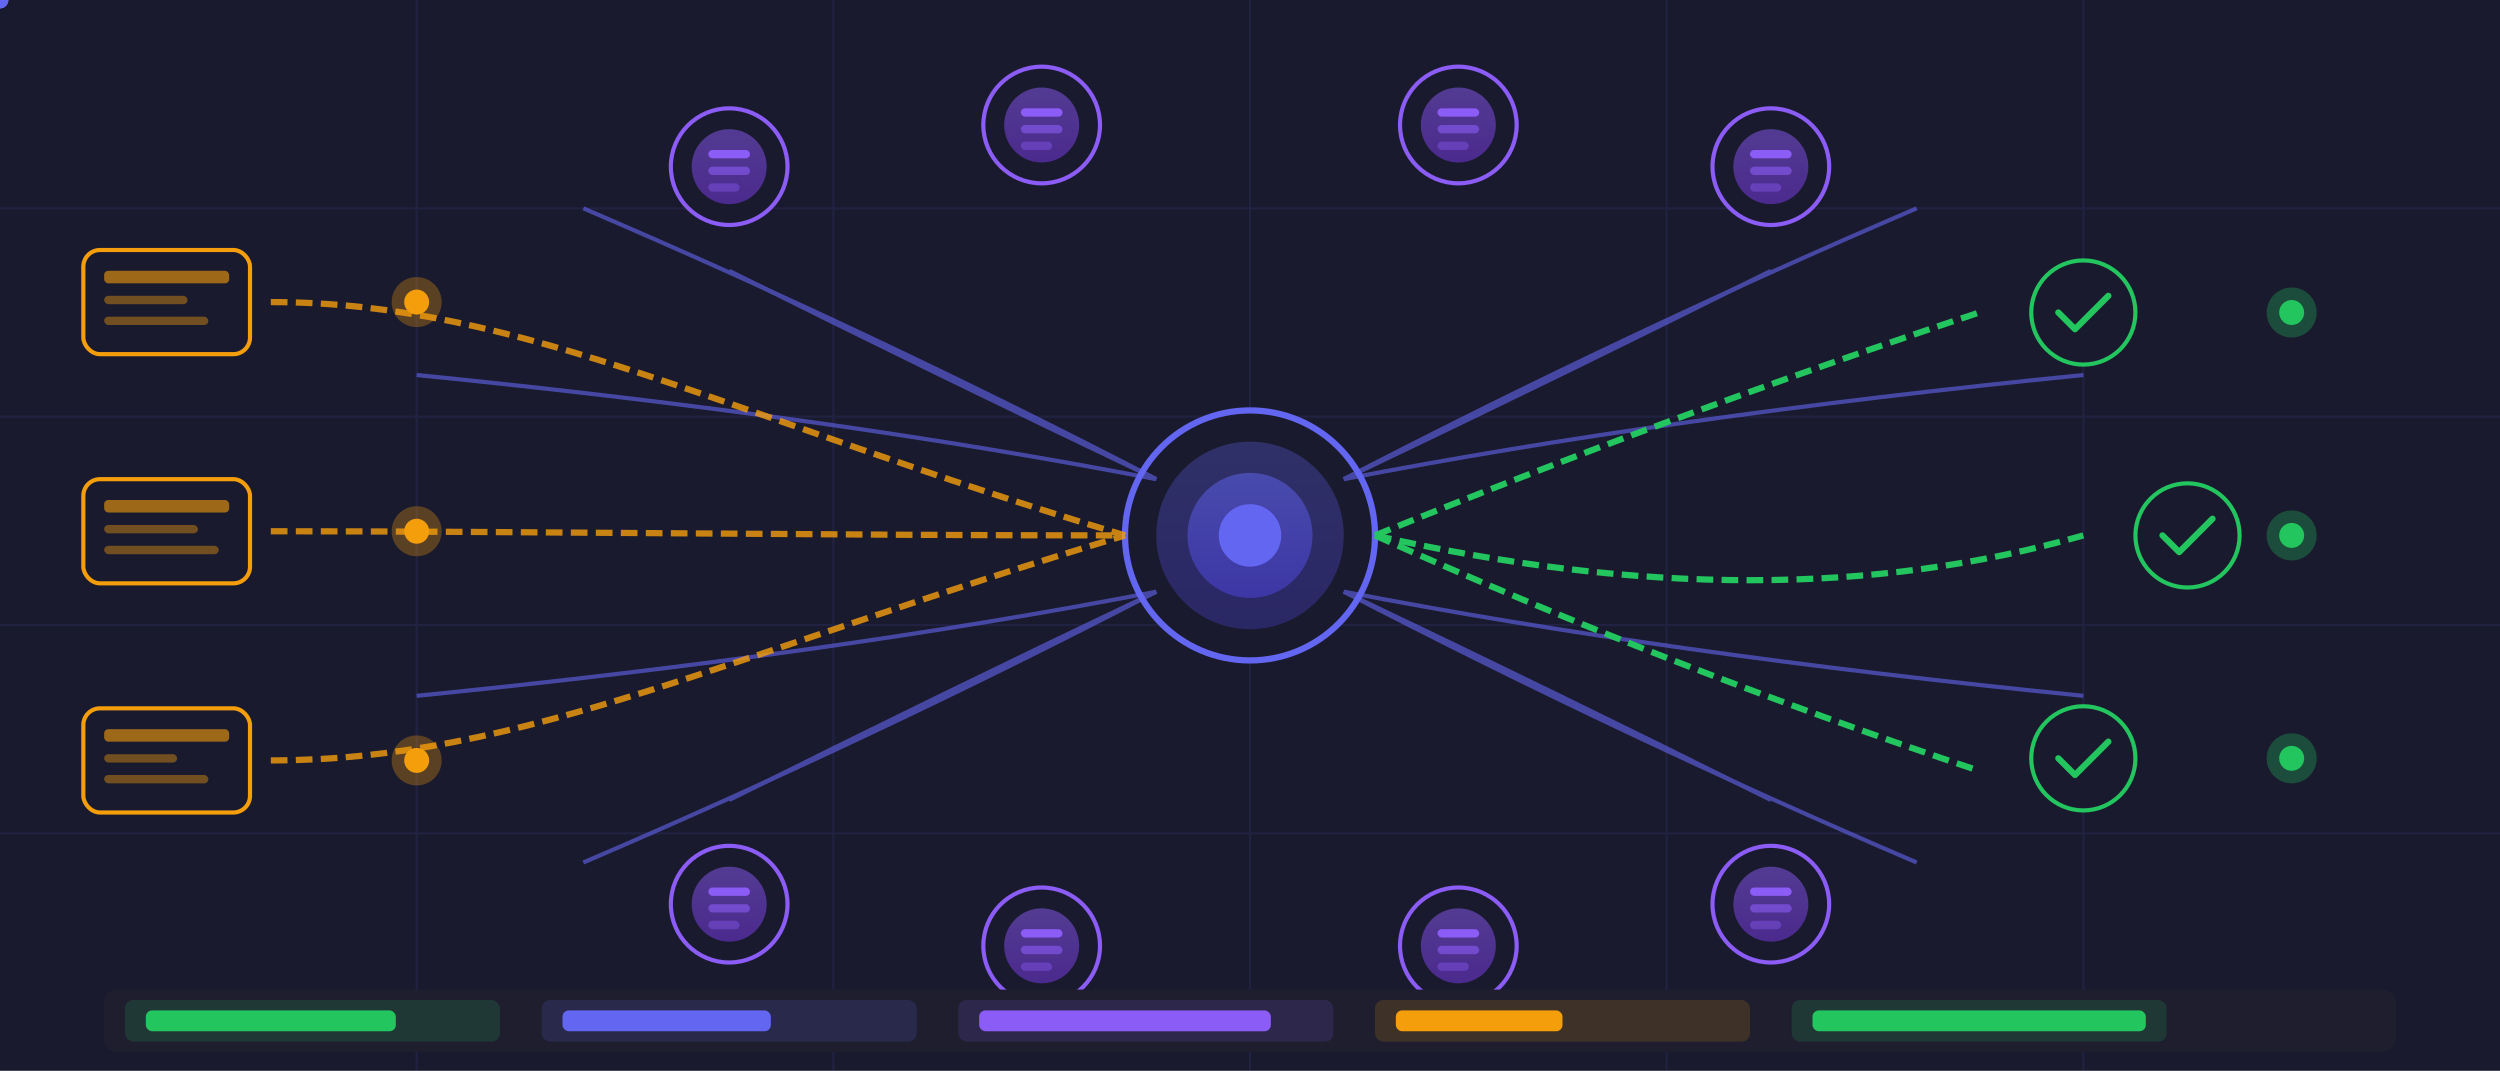 <svg width="1200" height="514" viewBox="0 0 1200 514" fill="none" xmlns="http://www.w3.org/2000/svg">
  <defs>
    <linearGradient id="bgGrad" x1="0" y1="0" x2="1200" y2="514">
      <stop offset="0%" stop-color="#1a1a2e"/>
      <stop offset="100%" stop-color="#0a0a0b"/>
    </linearGradient>
    <linearGradient id="nodeGrad1" x1="0" y1="0" x2="0" y2="1">
      <stop offset="0%" stop-color="#6366f1"/>
      <stop offset="100%" stop-color="#4f46e5"/>
    </linearGradient>
    <linearGradient id="nodeGrad2" x1="0" y1="0" x2="0" y2="1">
      <stop offset="0%" stop-color="#8b5cf6"/>
      <stop offset="100%" stop-color="#7c3aed"/>
    </linearGradient>
    <linearGradient id="nodeGrad3" x1="0" y1="0" x2="0" y2="1">
      <stop offset="0%" stop-color="#22c55e"/>
      <stop offset="100%" stop-color="#16a34a"/>
    </linearGradient>
    <filter id="glow" x="-50%" y="-50%" width="200%" height="200%">
      <feGaussianBlur stdDeviation="4" result="blur"/>
      <feMerge>
        <feMergeNode in="blur"/>
        <feMergeNode in="SourceGraphic"/>
      </feMerge>
    </filter>
  </defs>

  <rect width="1200" height="514" fill="url(#bgGrad)"/>

  <!-- Grid pattern background -->
  <g opacity="0.1">
    <line x1="0" y1="100" x2="1200" y2="100" stroke="#6366f1" stroke-width="1"/>
    <line x1="0" y1="200" x2="1200" y2="200" stroke="#6366f1" stroke-width="1"/>
    <line x1="0" y1="300" x2="1200" y2="300" stroke="#6366f1" stroke-width="1"/>
    <line x1="0" y1="400" x2="1200" y2="400" stroke="#6366f1" stroke-width="1"/>
    <line x1="200" y1="0" x2="200" y2="514" stroke="#6366f1" stroke-width="1"/>
    <line x1="400" y1="0" x2="400" y2="514" stroke="#6366f1" stroke-width="1"/>
    <line x1="600" y1="0" x2="600" y2="514" stroke="#6366f1" stroke-width="1"/>
    <line x1="800" y1="0" x2="800" y2="514" stroke="#6366f1" stroke-width="1"/>
    <line x1="1000" y1="0" x2="1000" y2="514" stroke="#6366f1" stroke-width="1"/>
  </g>

  <!-- Central AI brain/hub node -->
  <circle cx="600" cy="257" r="60" fill="#1a1a2e" stroke="#6366f1" stroke-width="3"/>
  <circle cx="600" cy="257" r="45" fill="url(#nodeGrad1)" opacity="0.3"/>
  <circle cx="600" cy="257" r="30" fill="url(#nodeGrad1)" opacity="0.5"/>
  <circle cx="600" cy="257" r="15" fill="#6366f1" filter="url(#glow)"/>

  <!-- Neural network lines from center -->
  <g stroke="#6366f1" stroke-width="2" opacity="0.6">
    <!-- To top left approvers -->
    <path d="M555 230 Q 450 180, 350 130" fill="none"/>
    <path d="M555 230 Q 420 160, 280 100" fill="none"/>
    <path d="M555 230 Q 400 200, 200 180" fill="none"/>

    <!-- To top right approvers -->
    <path d="M645 230 Q 750 180, 850 130" fill="none"/>
    <path d="M645 230 Q 780 160, 920 100" fill="none"/>
    <path d="M645 230 Q 800 200, 1000 180" fill="none"/>

    <!-- To bottom left approvers -->
    <path d="M555 284 Q 450 334, 350 384" fill="none"/>
    <path d="M555 284 Q 420 354, 280 414" fill="none"/>
    <path d="M555 284 Q 400 314, 200 334" fill="none"/>

    <!-- To bottom right approvers -->
    <path d="M645 284 Q 750 334, 850 384" fill="none"/>
    <path d="M645 284 Q 780 354, 920 414" fill="none"/>
    <path d="M645 284 Q 800 314, 1000 334" fill="none"/>
  </g>

  <!-- Invoice input nodes (left side) -->
  <g filter="url(#glow)">
    <rect x="40" y="120" width="80" height="50" rx="8" fill="#1a1a2e" stroke="#f59e0b" stroke-width="2"/>
    <rect x="50" y="130" width="60" height="6" rx="2" fill="#f59e0b" opacity="0.6"/>
    <rect x="50" y="142" width="40" height="4" rx="2" fill="#f59e0b" opacity="0.4"/>
    <rect x="50" y="152" width="50" height="4" rx="2" fill="#f59e0b" opacity="0.4"/>
  </g>

  <g filter="url(#glow)">
    <rect x="40" y="230" width="80" height="50" rx="8" fill="#1a1a2e" stroke="#f59e0b" stroke-width="2"/>
    <rect x="50" y="240" width="60" height="6" rx="2" fill="#f59e0b" opacity="0.6"/>
    <rect x="50" y="252" width="45" height="4" rx="2" fill="#f59e0b" opacity="0.4"/>
    <rect x="50" y="262" width="55" height="4" rx="2" fill="#f59e0b" opacity="0.4"/>
  </g>

  <g filter="url(#glow)">
    <rect x="40" y="340" width="80" height="50" rx="8" fill="#1a1a2e" stroke="#f59e0b" stroke-width="2"/>
    <rect x="50" y="350" width="60" height="6" rx="2" fill="#f59e0b" opacity="0.6"/>
    <rect x="50" y="362" width="35" height="4" rx="2" fill="#f59e0b" opacity="0.4"/>
    <rect x="50" y="372" width="50" height="4" rx="2" fill="#f59e0b" opacity="0.4"/>
  </g>

  <!-- Routing arrows from invoices to center -->
  <g stroke="#f59e0b" stroke-width="3" fill="none" opacity="0.8">
    <path d="M130 145 C 250 145, 350 200, 540 257" stroke-dasharray="8 4">
      <animate attributeName="stroke-dashoffset" from="48" to="0" dur="2s" repeatCount="indefinite"/>
    </path>
    <path d="M130 255 C 250 255, 400 257, 540 257" stroke-dasharray="8 4">
      <animate attributeName="stroke-dashoffset" from="48" to="0" dur="2s" repeatCount="indefinite"/>
    </path>
    <path d="M130 365 C 250 365, 350 314, 540 257" stroke-dasharray="8 4">
      <animate attributeName="stroke-dashoffset" from="48" to="0" dur="2s" repeatCount="indefinite"/>
    </path>
  </g>

  <!-- Top row approver nodes -->
  <circle cx="350" cy="80" r="28" fill="#1a1a2e" stroke="#8b5cf6" stroke-width="2"/>
  <circle cx="350" cy="80" r="18" fill="url(#nodeGrad2)" opacity="0.5"/>
  <rect x="340" y="72" width="20" height="4" rx="2" fill="#8b5cf6"/>
  <rect x="340" y="80" width="20" height="4" rx="2" fill="#8b5cf6" opacity="0.6"/>
  <rect x="340" y="88" width="15" height="4" rx="2" fill="#8b5cf6" opacity="0.4"/>

  <circle cx="500" cy="60" r="28" fill="#1a1a2e" stroke="#8b5cf6" stroke-width="2"/>
  <circle cx="500" cy="60" r="18" fill="url(#nodeGrad2)" opacity="0.5"/>
  <rect x="490" y="52" width="20" height="4" rx="2" fill="#8b5cf6"/>
  <rect x="490" y="60" width="20" height="4" rx="2" fill="#8b5cf6" opacity="0.6"/>
  <rect x="490" y="68" width="15" height="4" rx="2" fill="#8b5cf6" opacity="0.4"/>

  <circle cx="700" cy="60" r="28" fill="#1a1a2e" stroke="#8b5cf6" stroke-width="2"/>
  <circle cx="700" cy="60" r="18" fill="url(#nodeGrad2)" opacity="0.5"/>
  <rect x="690" y="52" width="20" height="4" rx="2" fill="#8b5cf6"/>
  <rect x="690" y="60" width="20" height="4" rx="2" fill="#8b5cf6" opacity="0.6"/>
  <rect x="690" y="68" width="15" height="4" rx="2" fill="#8b5cf6" opacity="0.4"/>

  <circle cx="850" cy="80" r="28" fill="#1a1a2e" stroke="#8b5cf6" stroke-width="2"/>
  <circle cx="850" cy="80" r="18" fill="url(#nodeGrad2)" opacity="0.5"/>
  <rect x="840" y="72" width="20" height="4" rx="2" fill="#8b5cf6"/>
  <rect x="840" y="80" width="20" height="4" rx="2" fill="#8b5cf6" opacity="0.6"/>
  <rect x="840" y="88" width="15" height="4" rx="2" fill="#8b5cf6" opacity="0.4"/>

  <!-- Bottom row approver nodes -->
  <circle cx="350" cy="434" r="28" fill="#1a1a2e" stroke="#8b5cf6" stroke-width="2"/>
  <circle cx="350" cy="434" r="18" fill="url(#nodeGrad2)" opacity="0.5"/>
  <rect x="340" y="426" width="20" height="4" rx="2" fill="#8b5cf6"/>
  <rect x="340" y="434" width="20" height="4" rx="2" fill="#8b5cf6" opacity="0.6"/>
  <rect x="340" y="442" width="15" height="4" rx="2" fill="#8b5cf6" opacity="0.4"/>

  <circle cx="500" cy="454" r="28" fill="#1a1a2e" stroke="#8b5cf6" stroke-width="2"/>
  <circle cx="500" cy="454" r="18" fill="url(#nodeGrad2)" opacity="0.5"/>
  <rect x="490" y="446" width="20" height="4" rx="2" fill="#8b5cf6"/>
  <rect x="490" y="454" width="20" height="4" rx="2" fill="#8b5cf6" opacity="0.6"/>
  <rect x="490" y="462" width="15" height="4" rx="2" fill="#8b5cf6" opacity="0.4"/>

  <circle cx="700" cy="454" r="28" fill="#1a1a2e" stroke="#8b5cf6" stroke-width="2"/>
  <circle cx="700" cy="454" r="18" fill="url(#nodeGrad2)" opacity="0.5"/>
  <rect x="690" y="446" width="20" height="4" rx="2" fill="#8b5cf6"/>
  <rect x="690" y="454" width="20" height="4" rx="2" fill="#8b5cf6" opacity="0.6"/>
  <rect x="690" y="462" width="15" height="4" rx="2" fill="#8b5cf6" opacity="0.4"/>

  <circle cx="850" cy="434" r="28" fill="#1a1a2e" stroke="#8b5cf6" stroke-width="2"/>
  <circle cx="850" cy="434" r="18" fill="url(#nodeGrad2)" opacity="0.5"/>
  <rect x="840" y="426" width="20" height="4" rx="2" fill="#8b5cf6"/>
  <rect x="840" y="434" width="20" height="4" rx="2" fill="#8b5cf6" opacity="0.6"/>
  <rect x="840" y="442" width="15" height="4" rx="2" fill="#8b5cf6" opacity="0.4"/>

  <!-- Smart routing arrows from center to approvers -->
  <g stroke="#22c55e" stroke-width="3" fill="none">
    <path d="M660 257 Q 800 200, 950 150" stroke-dasharray="8 4">
      <animate attributeName="stroke-dashoffset" from="0" to="-48" dur="1.5s" repeatCount="indefinite"/>
    </path>
    <path d="M660 257 Q 850 300, 1000 257" stroke-dasharray="8 4">
      <animate attributeName="stroke-dashoffset" from="0" to="-48" dur="1.5s" repeatCount="indefinite"/>
    </path>
    <path d="M660 257 Q 800 320, 950 370" stroke-dasharray="8 4">
      <animate attributeName="stroke-dashoffset" from="0" to="-48" dur="1.5s" repeatCount="indefinite"/>
    </path>
  </g>

  <!-- Approved checkmarks (right side) -->
  <g filter="url(#glow)">
    <circle cx="1000" cy="150" r="25" fill="#1a1a2e" stroke="#22c55e" stroke-width="2"/>
    <path d="M988 150 L996 158 L1012 142" stroke="#22c55e" stroke-width="3" fill="none" stroke-linecap="round" stroke-linejoin="round"/>
  </g>

  <g filter="url(#glow)">
    <circle cx="1050" cy="257" r="25" fill="#1a1a2e" stroke="#22c55e" stroke-width="2"/>
    <path d="M1038 257 L1046 265 L1062 249" stroke="#22c55e" stroke-width="3" fill="none" stroke-linecap="round" stroke-linejoin="round"/>
  </g>

  <g filter="url(#glow)">
    <circle cx="1000" cy="364" r="25" fill="#1a1a2e" stroke="#22c55e" stroke-width="2"/>
    <path d="M988 364 L996 372 L1012 356" stroke="#22c55e" stroke-width="3" fill="none" stroke-linecap="round" stroke-linejoin="round"/>
  </g>

  <!-- Left side workflow indicator -->
  <circle cx="200" cy="145" r="12" fill="#f59e0b" opacity="0.3"/>
  <circle cx="200" cy="145" r="6" fill="#f59e0b"/>

  <circle cx="200" cy="255" r="12" fill="#f59e0b" opacity="0.3"/>
  <circle cx="200" cy="255" r="6" fill="#f59e0b"/>

  <circle cx="200" cy="365" r="12" fill="#f59e0b" opacity="0.3"/>
  <circle cx="200" cy="365" r="6" fill="#f59e0b"/>

  <!-- Right side output indicator -->
  <circle cx="1100" cy="150" r="12" fill="#22c55e" opacity="0.3"/>
  <circle cx="1100" cy="150" r="6" fill="#22c55e"/>

  <circle cx="1100" cy="257" r="12" fill="#22c55e" opacity="0.3"/>
  <circle cx="1100" cy="257" r="6" fill="#22c55e"/>

  <circle cx="1100" cy="364" r="12" fill="#22c55e" opacity="0.3"/>
  <circle cx="1100" cy="364" r="6" fill="#22c55e"/>

  <!-- Data flow particles -->
  <g>
    <circle r="4" fill="#6366f1">
      <animateMotion dur="3s" repeatCount="indefinite" path="M130 145 C 250 145, 350 200, 540 257"/>
    </circle>
    <circle r="4" fill="#6366f1">
      <animateMotion dur="3s" repeatCount="indefinite" path="M130 255 C 250 255, 400 257, 540 257" begin="0.5s"/>
    </circle>
    <circle r="4" fill="#6366f1">
      <animateMotion dur="3s" repeatCount="indefinite" path="M130 365 C 250 365, 350 314, 540 257" begin="1s"/>
    </circle>
  </g>

  <!-- Stats bar at bottom -->
  <rect x="50" y="475" width="1100" height="30" rx="6" fill="#1e1e2e"/>
  <rect x="60" y="480" width="180" height="20" rx="4" fill="#22c55e" opacity="0.15"/>
  <rect x="260" y="480" width="180" height="20" rx="4" fill="#6366f1" opacity="0.15"/>
  <rect x="460" y="480" width="180" height="20" rx="4" fill="#8b5cf6" opacity="0.15"/>
  <rect x="660" y="480" width="180" height="20" rx="4" fill="#f59e0b" opacity="0.15"/>
  <rect x="860" y="480" width="180" height="20" rx="4" fill="#22c55e" opacity="0.15"/>

  <!-- Progress indicators in stats bar -->
  <rect x="70" y="485" width="120" height="10" rx="3" fill="#22c55e"/>
  <rect x="270" y="485" width="100" height="10" rx="3" fill="#6366f1"/>
  <rect x="470" y="485" width="140" height="10" rx="3" fill="#8b5cf6"/>
  <rect x="670" y="485" width="80" height="10" rx="3" fill="#f59e0b"/>
  <rect x="870" y="485" width="160" height="10" rx="3" fill="#22c55e"/>
</svg>
